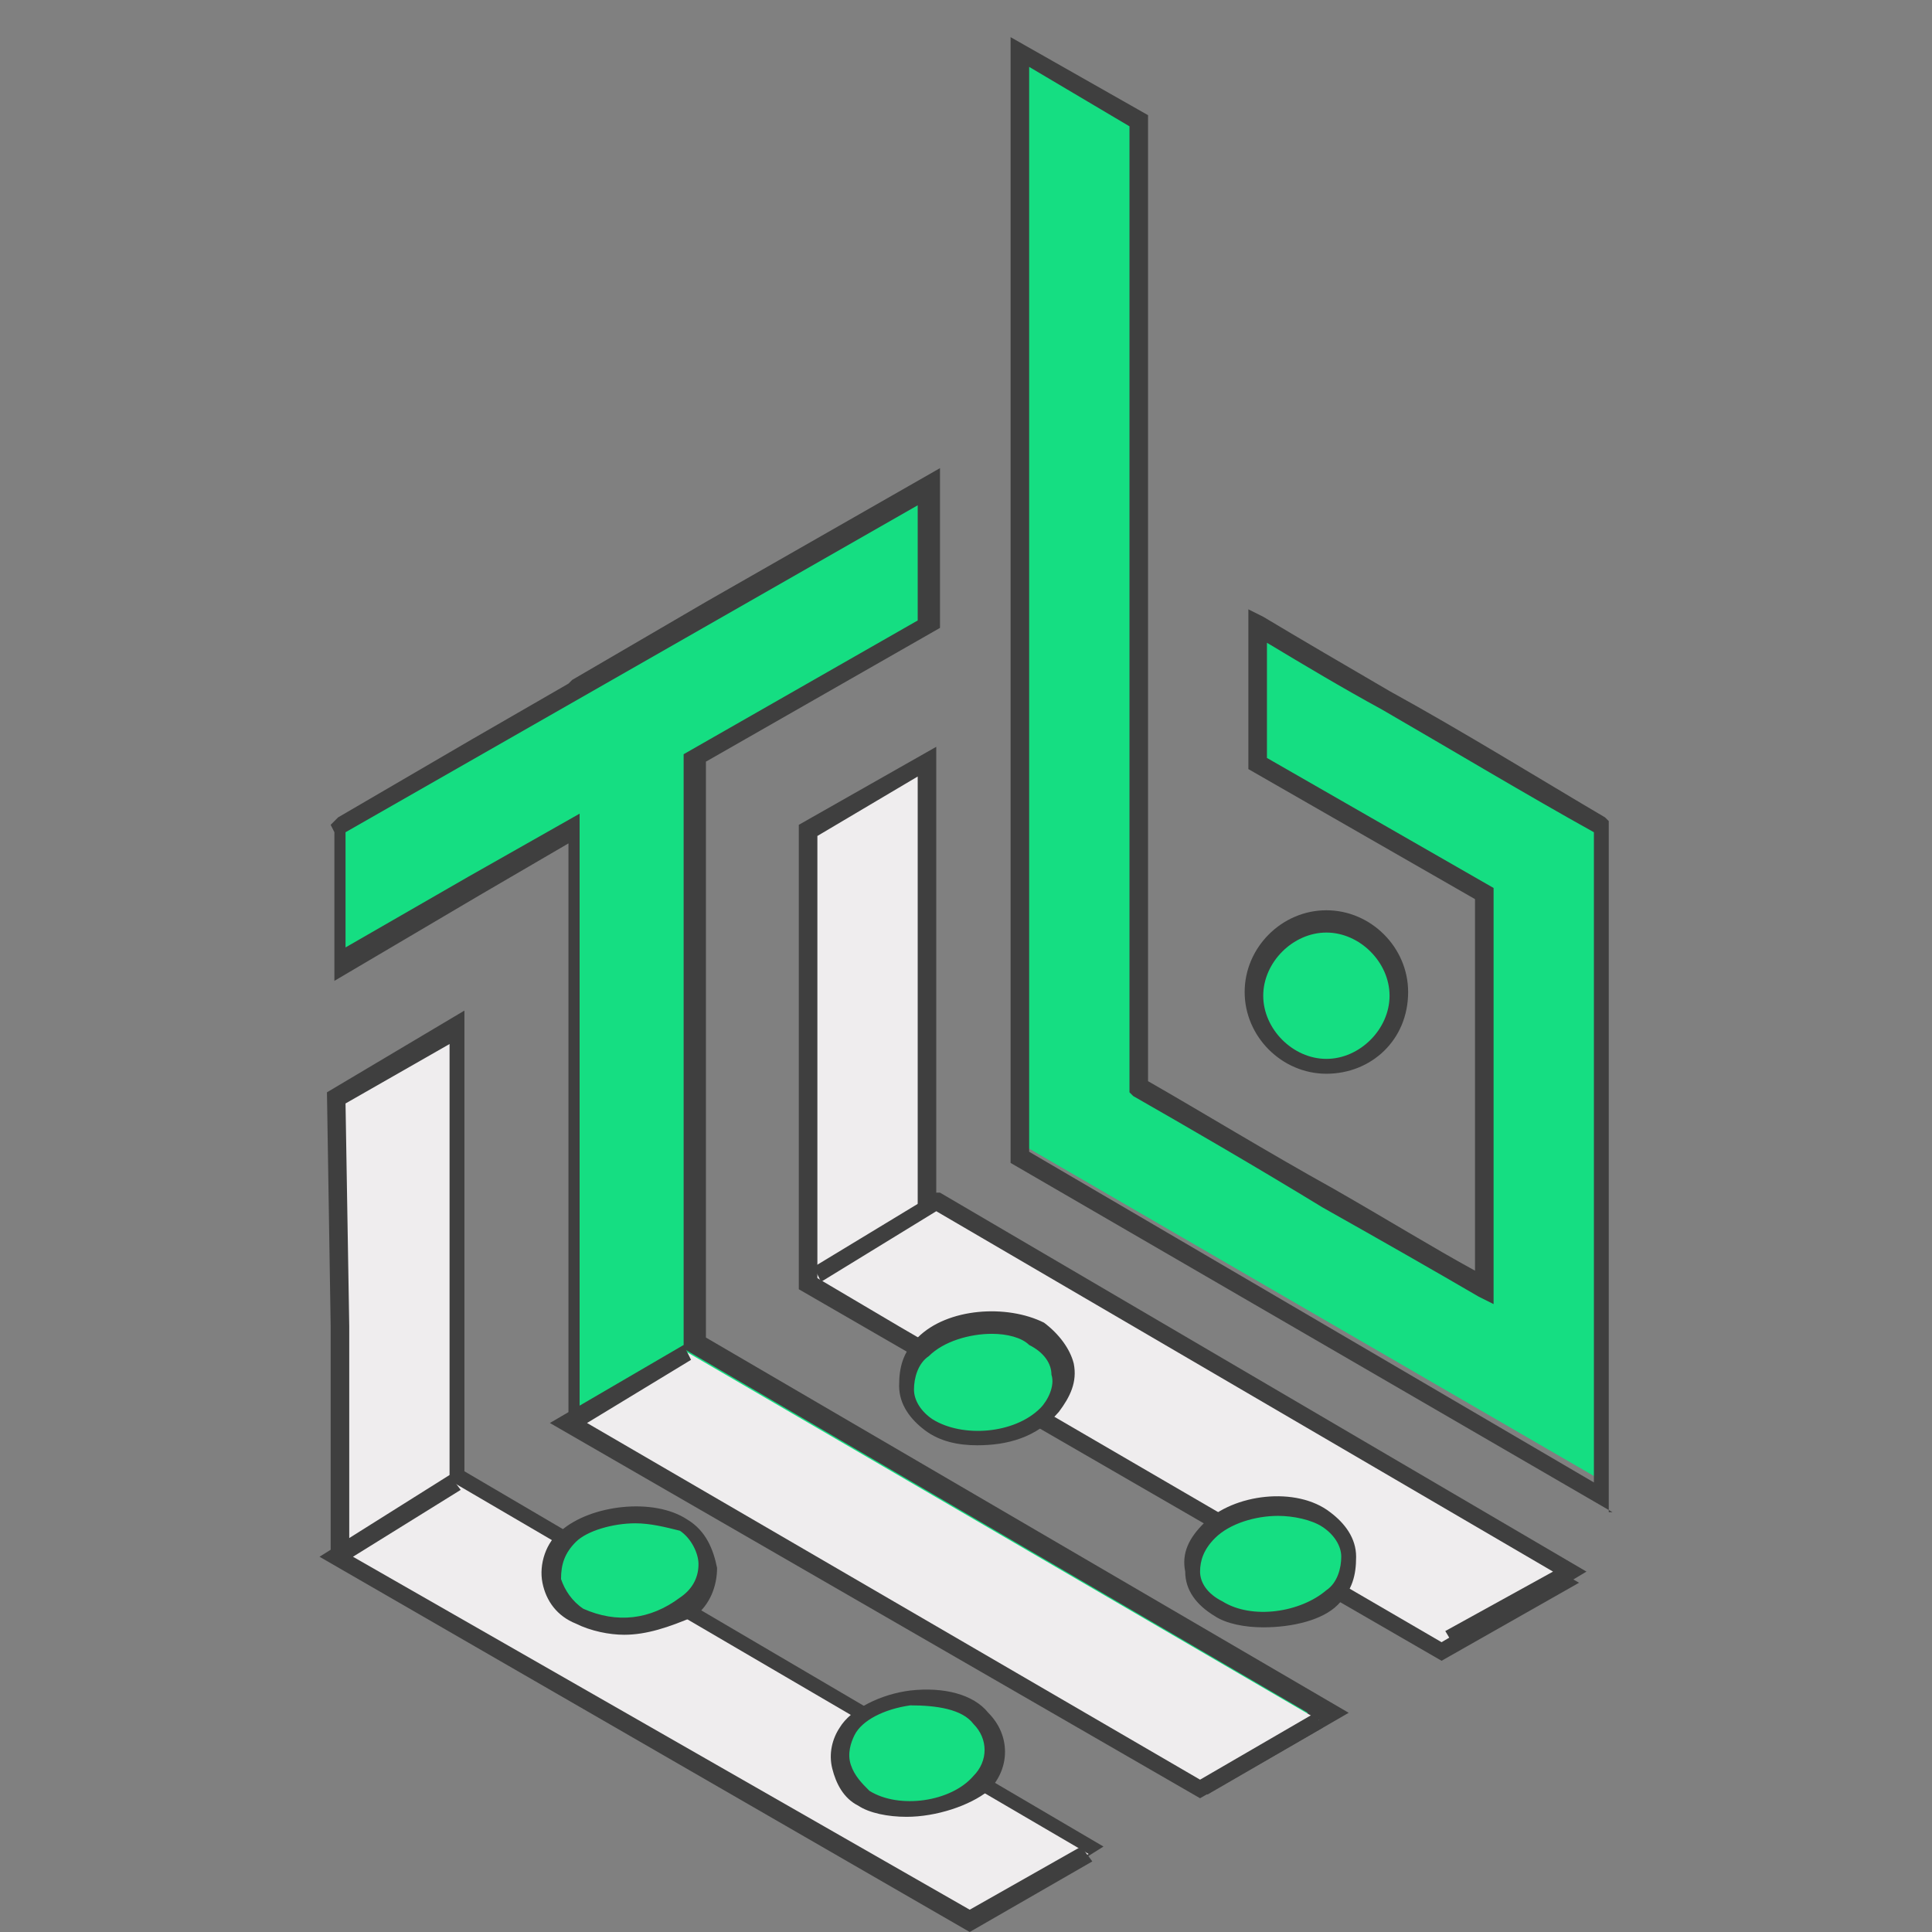 <?xml version="1.0" encoding="utf-8"?>
<!-- Generator: Adobe Illustrator 23.0.2, SVG Export Plug-In . SVG Version: 6.00 Build 0)  -->
<svg version="1.1" id="Layer_1" xmlns="http://www.w3.org/2000/svg" xmlns:xlink="http://www.w3.org/1999/xlink" x="0px" y="0px"
	 viewBox="0 0 52 52" style="enable-background:new 0 0 52 52;" xml:space="preserve">
<rect x="0" y="0" width="52" height="52" fill="#808080" stroke="none"/>
<style type="text/css">
	.st0{fill-rule:evenodd;clip-rule:evenodd;fill:#15DE82;}
	.st1{fill:#3F3F3F;}
	.st2{fill-rule:evenodd;clip-rule:evenodd;fill:#EFEDEE;}
	.st3{fill:#15DE82;}
</style>
<g>
	<g>
		<polygon class="st0" points="19.2,20.1 18.6,20.4 18.6,36.2 35.7,46.1 32.5,48 17.8,39.5 15.4,38.1 15.4,38 15.4,37.7 15.4,22.2 
			12.7,23.8 12.7,23.8 9.1,25.9 9.1,22.3 9,22.2 9.2,22.2 9.2,22.2 12.4,20.3 12.4,20.3 15.4,18.6 15.4,18.5 17.3,17.5 18.6,16.7 
			18.6,16.7 21.7,14.9 21.7,14.9 24.9,13.1 24.9,16.8 19.2,20.1 		"/>
		<path class="st1" d="M32.5,48.3l-0.1-0.1l-14.7-8.5l-2.4-1.4V22.7l-2.4,1.4h0l-3.9,2.3l0-4l-0.1-0.2L9.1,22l3.6-2.1v0l2.6-1.5
			l0.1-0.1l3.6-2.1v0l6.3-3.6v4.3l-6.3,3.6V36l17.3,10.1L32.5,48.3z M15.7,38l2.2,1.3l14.6,8.4l2.7-1.6l-16.8-9.8V20.3l6.3-3.6v-3.1
			l-6.3,3.6v0l-6.3,3.6v0l-2.8,1.6l0,3.1l3.3-1.9h0l3-1.7V38z"/>
	</g>
	<g>
		<polygon class="st2" points="12.4,27.7 12.4,39.8 29.4,49.7 26.2,51.6 11.5,43.1 9.2,41.7 9.2,41.6 9.2,41.4 9.2,35.7 9.1,29.6 		
			"/>
		<path class="st1" d="M26.2,51.9l-0.1-0.1l-14.7-8.5l-2.5-1.4v-6.2l-0.1-6.3l3.7-2.2v12.4l17.2,10.1L26.2,51.9z M9.4,41.6l2.2,1.3
			l14.6,8.4l2.7-1.6l-16.8-9.8V28.1l-2.8,1.6l0.1,6V41.6z"/>
	</g>
	<g>
		<path class="st0" d="M43.2,22.2c-2.9-1.7-6.6-3.9-9.3-5.4l0,3.7L40,24c0,6.4,0,0.3,0,10.6c-2.5-1.5-6.7-3.9-9.3-5.4l0-10.6l0,0
			l0-15.4l-3.2-1.9v15.3l0,0c0,5.6,0,1.6,0,10.6l0,0v1.4v0.6v0.6v0.6v0.4l15.7,9.1v-0.5l0,0C43.2,33.6,43.2,28.3,43.2,22.2
			L43.2,22.2z"/>
		<path class="st1" d="M43.4,40.7l-16.2-9.4v-3.8c0-4.9,0-6,0-6.8c0-0.7,0-1.2,0-3.7l0-0.1V1l3.7,2.1l0,15.9l0,0l0,10.1
			c1.4,0.8,3.2,1.9,5,2.9c1.4,0.8,2.7,1.6,3.8,2.2c0-5.4,0-6,0-6.5c0-0.4,0-0.8,0-3.5l-6.1-3.5l0-4.3l0.4,0.2c1,0.6,2.2,1.3,3.4,2
			c2,1.1,4.1,2.4,5.8,3.4l0.1,0.1v0.1c0,4,0,7.7,0,11.6l0,6.5l0,0V40.7z M27.7,31l15.2,8.9v-0.6l0,0l0-5.5c0-3.8,0-7.4,0-11.4
			c-1.8-1-3.8-2.2-5.7-3.3c-1.1-0.6-2.1-1.2-3.1-1.8l0,3.1l6.1,3.5V24c0,2.9,0,3.2,0,3.7c0,0.6,0,1.2,0,7v0.4l-0.4-0.2
			c-1.2-0.7-2.6-1.5-4.2-2.4c-1.8-1.1-3.7-2.2-5.1-3l-0.1-0.1l0-11.2l0,0l0-14.8l-2.7-1.6v14.8l0,0.1c0,2.5,0,3.1,0,3.8
			c0,0.8,0,1.9,0,6.8V31z"/>
	</g>
	<g>
		<polygon class="st2" points="21.7,34.4 21.7,22.3 24.9,20.5 24.9,32.6 24.9,32.6 42,42.5 38.8,44.4 24,35.9 21.7,34.5 		"/>
		<path class="st1" d="M38.8,44.7l-17.3-10V22.2l3.7-2.1v12.4l17.3,10.1L38.8,44.7z M22,34.4l2.2,1.3l14.6,8.5l2.7-1.6l-16.6-9.7
			L24.7,33l0-0.4V20.9L22,22.5V34.4z"/>
	</g>
	<g>
		<circle class="st0" cx="35.7" cy="26.8" r="1.9"/>
		<path class="st1" d="M35.7,28.9c-1.2,0-2.2-1-2.2-2.2c0-1.2,1-2.2,2.2-2.2c1.2,0,2.2,1,2.2,2.2C37.9,28,36.9,28.9,35.7,28.9z
			 M35.7,25.1c-0.9,0-1.7,0.8-1.7,1.7s0.8,1.7,1.7,1.7c0.9,0,1.7-0.8,1.7-1.7S36.6,25.1,35.7,25.1z"/>
	</g>
	<g>
		<polyline class="st2" points="35.5,46.3 32.3,48.2 15.3,38.3 18.5,36.4 		"/>
		<polygon class="st1" points="32.3,48.4 14.8,38.3 18.4,36.2 18.6,36.6 15.8,38.3 32.3,47.9 35.4,46.1 35.6,46.5 		"/>
	</g>
	<g>
		<polyline class="st2" points="39.1,44.1 42.3,42.3 25.2,32.3 22,34.3 		"/>
		<polygon class="st1" points="39.2,44.4 38.9,43.9 41.8,42.3 25.2,32.6 22.1,34.5 21.9,34.1 25.2,32.1 25.3,32.1 42.7,42.3 		"/>
	</g>
	<g>
		<polyline class="st2" points="12.2,39.9 9,41.9 26.1,51.7 29.3,49.9 		"/>
		<polygon class="st1" points="26.1,52 8.6,41.9 12.1,39.7 12.4,40.1 9.5,41.9 26.1,51.4 29.1,49.7 29.4,50.1 		"/>
	</g>
	<g>
		<g>
			<g>
				<g>
					<path class="st3" d="M27.9,36c0.8,0.5,0.9,1.4,0.3,2c-0.7,0.7-2.3,0.9-3.2,0.3c-0.8-0.5-0.8-1.4-0.2-2
						C25.6,35.6,27.1,35.5,27.9,36z"/>
				</g>
			</g>
			<g>
				<g>
					<path class="st1" d="M26.3,38.9c-0.5,0-1-0.1-1.4-0.4c-0.4-0.3-0.7-0.7-0.7-1.2c0-0.5,0.1-0.9,0.5-1.3c0.8-0.8,2.4-0.9,3.4-0.4
						l0,0c0.4,0.3,0.7,0.7,0.8,1.1c0.1,0.5-0.1,0.9-0.4,1.3C27.9,38.7,27.1,38.9,26.3,38.9z M26.7,35.9c-0.6,0-1.3,0.2-1.7,0.6
						c-0.3,0.2-0.4,0.6-0.4,0.9c0,0.3,0.2,0.6,0.5,0.8c0.8,0.5,2.2,0.4,2.9-0.3c0.2-0.2,0.4-0.6,0.3-0.9c0-0.3-0.2-0.6-0.6-0.8l0,0
						C27.5,36,27.1,35.9,26.7,35.9z"/>
				</g>
			</g>
		</g>
		<g>
			<g>
				<g>
					<path class="st3" d="M22.8,46.6c0.6-1,2.8-1.3,3.6-0.4c0.5,0.5,0.5,1.3,0,1.8c-0.7,0.7-2.3,0.9-3.1,0.4
						C22.6,48,22.4,47.2,22.8,46.6z"/>
				</g>
			</g>
			<g>
				<g>
					<path class="st1" d="M24.4,48.9c-0.5,0-1-0.1-1.3-0.3c-0.4-0.2-0.6-0.6-0.7-1c-0.1-0.4,0-0.8,0.2-1.1l0.2,0.1l-0.2-0.1
						c0.3-0.5,1.1-0.9,1.9-1c0.9-0.1,1.7,0.1,2.1,0.6c0.6,0.6,0.6,1.5,0,2.1C26.1,48.6,25.2,48.9,24.4,48.9z M23,46.7
						c-0.1,0.2-0.2,0.5-0.1,0.8c0.1,0.3,0.3,0.5,0.5,0.7c0.8,0.5,2.2,0.3,2.8-0.4c0.4-0.4,0.4-1,0-1.4c-0.3-0.4-1-0.5-1.7-0.5
						C23.8,46,23.2,46.3,23,46.7L23,46.7z"/>
				</g>
			</g>
		</g>
		<g>
			<g>
				<g>
					<path class="st3" d="M18.4,41.1c0.8,0.5,0.9,1.6,0.1,2.1c-0.9,0.6-1.9,0.8-2.9,0.3c-0.9-0.4-1-1.5-0.3-2.2
						C16,40.7,17.5,40.5,18.4,41.1z"/>
				</g>
			</g>
			<g>
				<g>
					<path class="st1" d="M16.8,44c-0.4,0-0.9-0.1-1.3-0.3c-0.5-0.2-0.8-0.6-0.9-1.1c-0.1-0.5,0.1-1.1,0.5-1.4
						c0.8-0.7,2.5-0.9,3.4-0.3c0.5,0.3,0.7,0.8,0.8,1.3c0,0.5-0.2,1-0.6,1.3C18,43.8,17.4,44,16.8,44z M17.1,41
						c-0.6,0-1.3,0.2-1.6,0.5c-0.3,0.3-0.4,0.6-0.4,1c0.1,0.3,0.3,0.6,0.6,0.8c0.9,0.4,1.8,0.3,2.6-0.3c0.3-0.2,0.5-0.5,0.5-0.9
						c0-0.3-0.2-0.7-0.5-0.9l0,0C17.9,41.1,17.5,41,17.1,41z"/>
				</g>
			</g>
		</g>
		<g>
			<g>
				<g>
					<path class="st3" d="M32.8,43.3c-0.8-0.5-0.9-1.4-0.3-2.1c0.7-0.7,2.3-0.9,3.1-0.3c0.7,0.5,0.8,1.4,0.2,2
						C35.2,43.6,33.7,43.8,32.8,43.3z"/>
				</g>
			</g>
			<g>
				<g>
					<path class="st1" d="M34,43.8c-0.5,0-1-0.1-1.3-0.3c-0.5-0.3-0.8-0.7-0.8-1.2c-0.1-0.5,0.1-0.9,0.5-1.3c0.8-0.8,2.5-1,3.4-0.3
						c0.4,0.3,0.7,0.7,0.7,1.2c0,0.5-0.1,0.9-0.5,1.3C35.6,43.6,34.8,43.8,34,43.8z M34.4,40.8c-0.6,0-1.3,0.2-1.7,0.6
						c-0.3,0.3-0.4,0.6-0.4,0.9c0,0.3,0.2,0.6,0.6,0.8l0,0c0.8,0.5,2.1,0.3,2.8-0.3c0.3-0.2,0.4-0.6,0.4-0.9c0-0.3-0.2-0.6-0.5-0.8
						C35.3,40.9,34.8,40.8,34.4,40.8z"/>
				</g>
			</g>
		</g>
	</g>
</g>
</svg>
